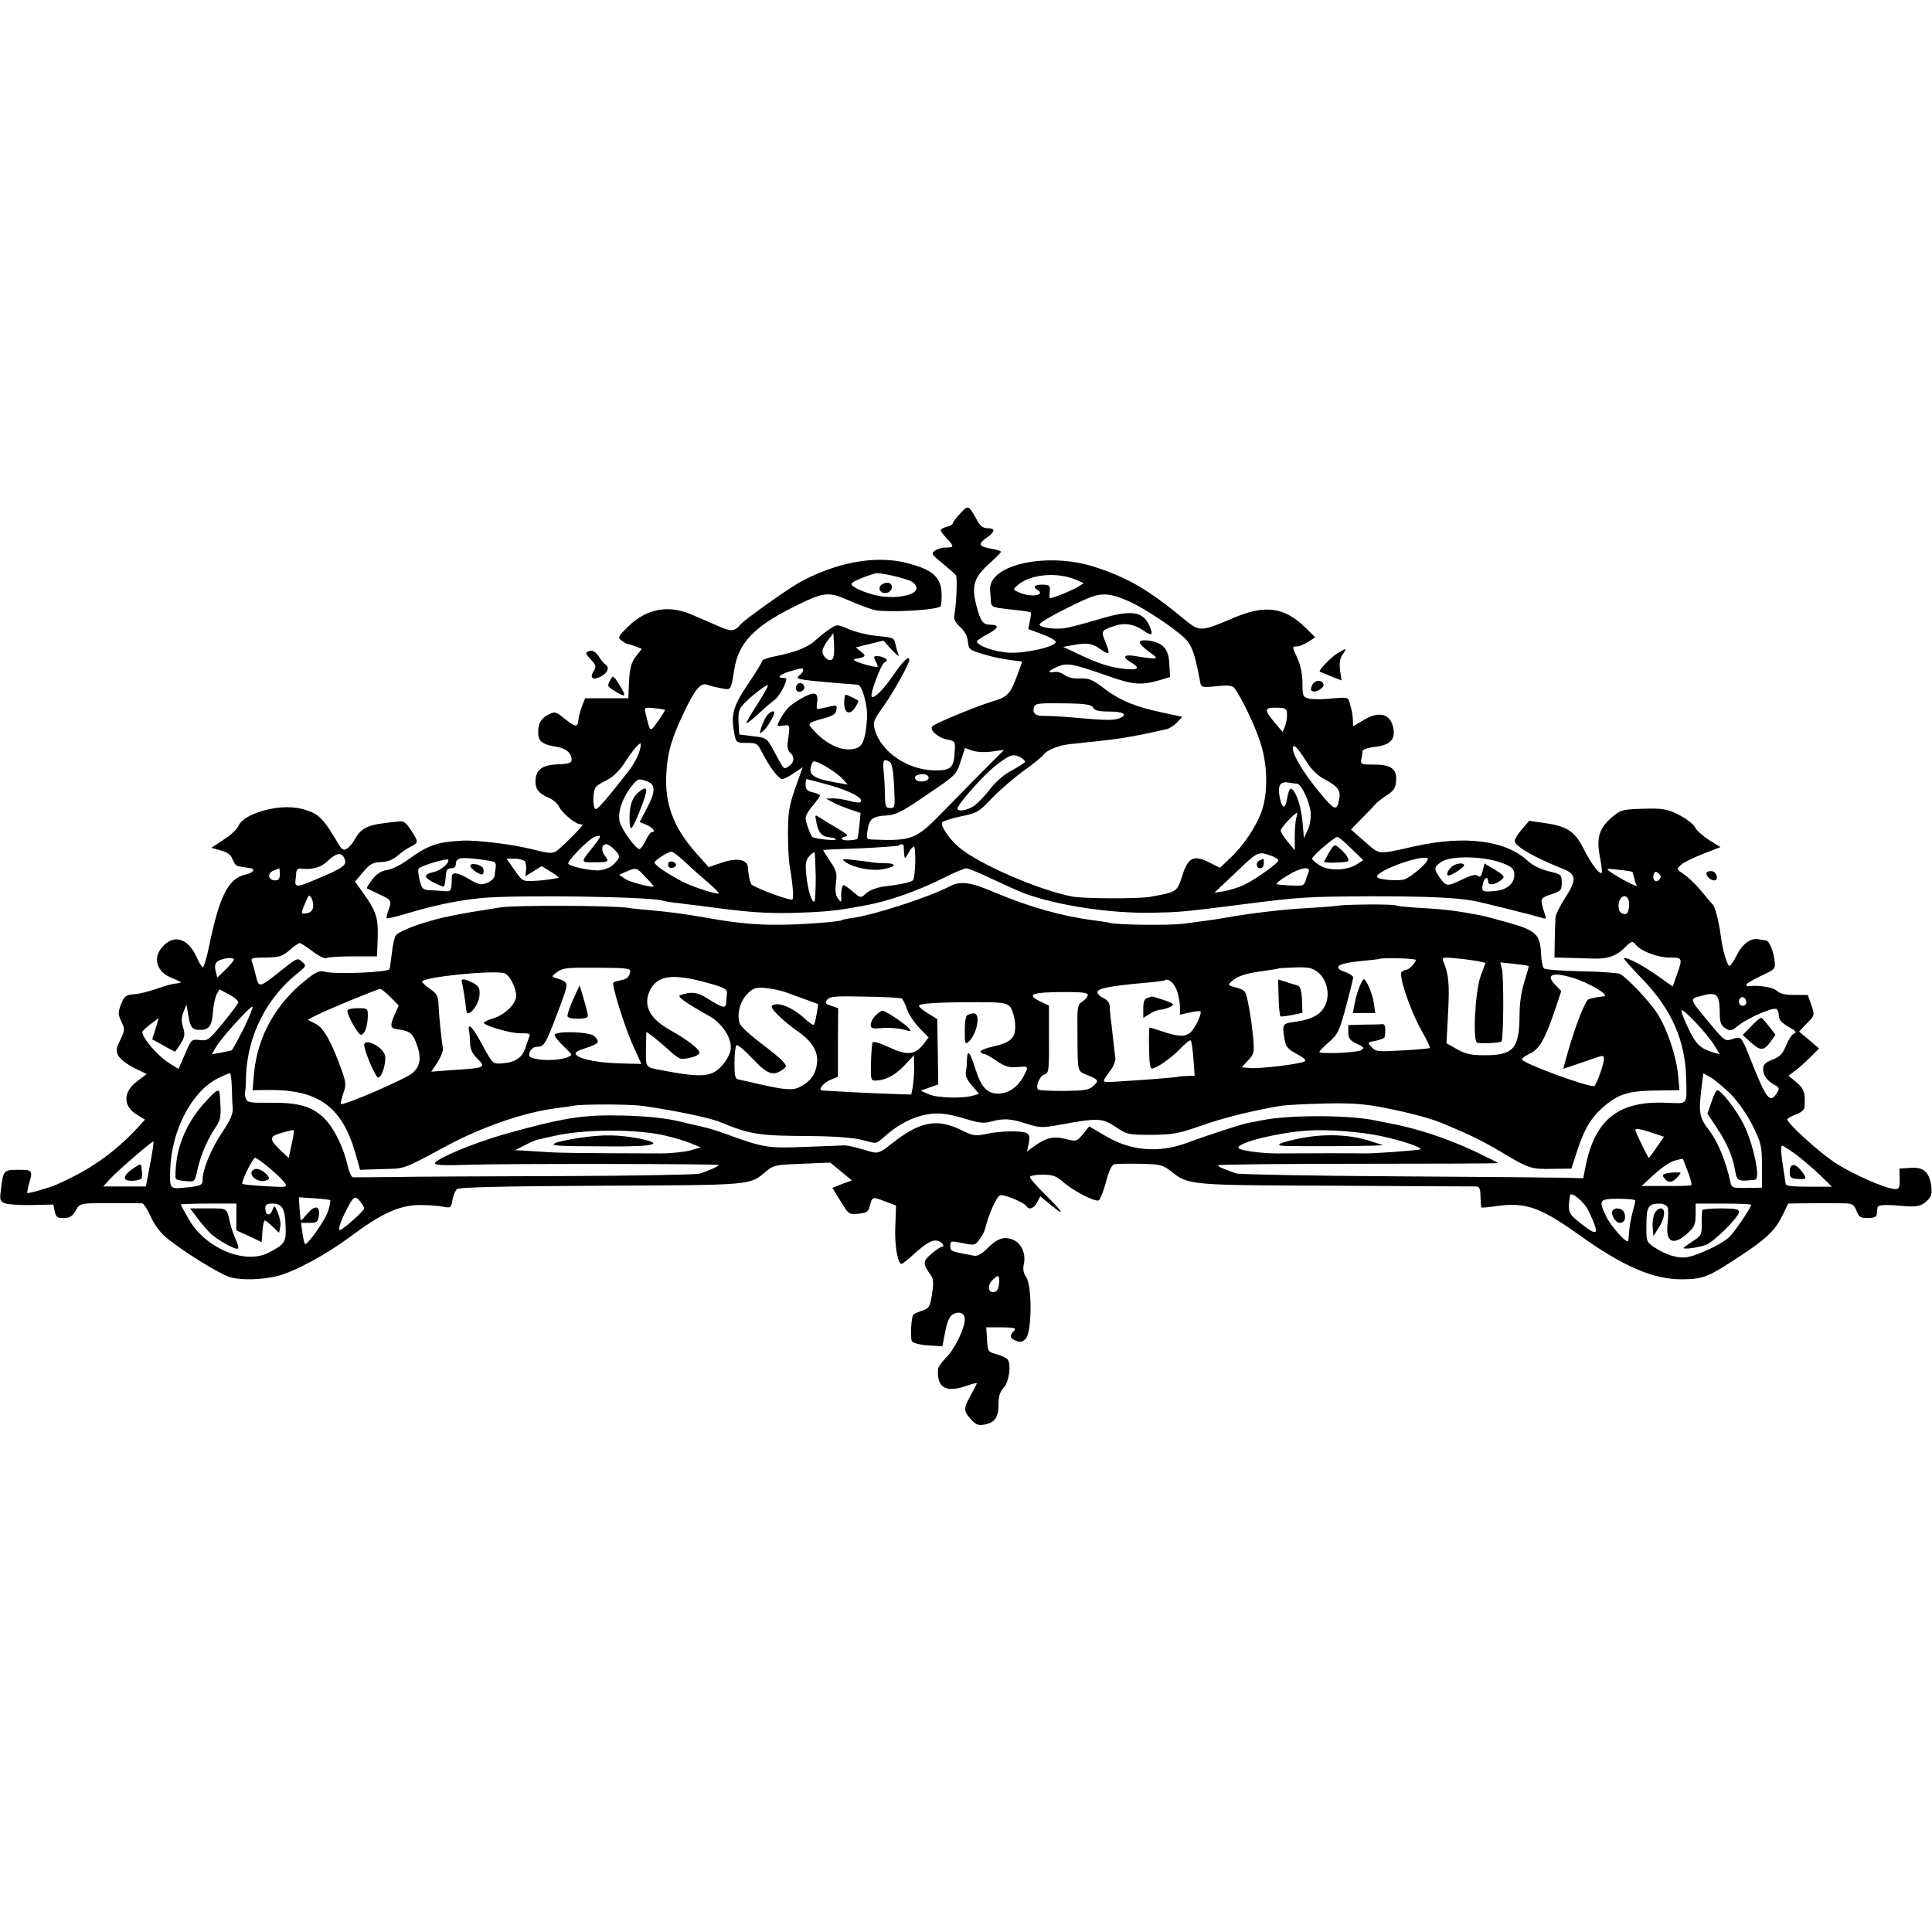 <?xml version="1.0" standalone="no"?>
<!DOCTYPE svg PUBLIC "-//W3C//DTD SVG 20010904//EN"
 "http://www.w3.org/TR/2001/REC-SVG-20010904/DTD/svg10.dtd">
<svg version="1.0" xmlns="http://www.w3.org/2000/svg"
 width="801pt" height="801pt" viewBox="0 0 801 801"
 preserveAspectRatio="xMidYMid meet">
<g transform="translate(0,801) scale(0.1,-0.1)"
fill="#000000" stroke="none">
<path d="M3981 5881 c-17 -18 -31 -37 -31 -41 0 -4 -11 -11 -25 -14 -14 -4
-25 -10 -25 -14 0 -4 11 -19 25 -34 32 -34 31 -38 -3 -38 -16 0 -36 -6 -46
-13 -16 -12 -14 -16 31 -52 26 -22 52 -44 56 -50 7 -9 3 -116 -7 -170 -2 -12
7 -29 25 -45 18 -16 30 -37 32 -60 3 -32 6 -35 63 -52 32 -10 82 -21 111 -24
l51 -7 -13 -36 c-34 -96 -45 -110 -104 -127 -62 -18 -241 -91 -255 -105 -15
-14 23 -48 61 -55 33 -6 34 -8 31 -51 -3 -67 -16 -78 -85 -77 -111 3 -217 75
-245 165 -10 35 -8 40 35 101 40 56 107 176 107 192 0 21 -26 -4 -66 -63 -43
-62 -80 -99 -90 -89 -8 9 38 133 53 142 13 7 13 10 2 17 -8 5 -22 9 -32 9 -15
0 -16 -3 -7 -21 7 -11 10 -22 8 -24 -2 -2 -28 3 -58 12 -35 11 -48 18 -35 21
45 8 48 12 25 30 l-22 18 57 14 58 14 35 -39 c20 -21 32 -30 27 -19 -4 10 -10
29 -12 42 -7 29 -6 28 -82 36 -36 4 -86 16 -113 28 -46 20 -49 20 -75 2 -16
-10 -41 -30 -58 -45 -33 -32 -84 -52 -167 -69 -32 -6 -58 -15 -58 -20 0 -5
-27 -49 -60 -98 -63 -94 -71 -126 -54 -211 6 -29 9 -31 50 -31 41 0 45 -2 65
-42 29 -57 67 -108 82 -108 7 0 29 11 49 25 l36 24 -31 -87 c-26 -75 -30 -101
-30 -187 0 -55 3 -116 7 -135 14 -81 18 -140 10 -140 -25 0 -166 54 -170 65
-7 17 -12 45 -13 68 -2 34 -45 42 -107 21 l-56 -19 -49 55 c-97 108 -135 208
-126 339 5 84 22 141 72 246 47 99 70 126 98 116 12 -5 38 -11 59 -15 40 -7
38 -10 53 82 17 105 82 174 238 252 131 66 149 69 233 32 38 -17 85 -34 105
-40 53 -14 278 -1 280 16 14 109 -16 146 -142 178 -128 33 -292 3 -445 -81
-50 -28 -227 -154 -244 -174 -25 -30 -38 -31 -96 -5 -33 14 -79 34 -104 45
-98 43 -188 26 -264 -47 -44 -43 -46 -47 -29 -60 10 -7 21 -14 25 -14 4 0 18
-4 33 -10 l26 -10 -25 -32 c-19 -26 -25 -47 -28 -103 l-3 -70 -89 0 -90 0 -13
-33 c-7 -18 -14 -44 -15 -57 -3 -32 -11 -31 -58 6 -37 30 -39 30 -69 15 -31
-17 -43 -42 -39 -84 3 -28 22 -40 75 -48 39 -6 63 -26 63 -54 0 -13 -12 -17
-57 -19 -66 -2 -93 -23 -93 -71 0 -33 16 -52 58 -69 16 -7 34 -23 40 -36 11
-23 64 -69 83 -71 5 -1 11 -2 14 -3 6 -1 -62 -71 -101 -104 -19 -15 -28 -16
-70 -7 -27 7 -58 14 -69 16 -71 16 -205 31 -253 29 -111 -6 -144 -17 -233 -81
-26 -19 -64 -38 -84 -41 -25 -4 -44 -16 -62 -40 -14 -18 -24 -35 -22 -36 2 -1
25 -12 52 -25 51 -23 52 -27 37 -68 -6 -15 -9 -29 -6 -31 2 -2 42 7 87 21 110
33 212 54 307 63 155 14 723 5 752 -12 3 -1 30 -6 60 -9 30 -4 71 -9 90 -11
199 -27 264 -32 385 -30 111 3 182 9 245 21 14 2 39 7 55 10 94 16 219 60 327
114 43 22 86 40 94 40 9 0 57 -20 107 -44 51 -24 111 -51 134 -60 136 -50 359
-84 531 -80 113 2 126 3 377 35 234 30 266 32 535 33 221 0 346 -5 421 -19 32
-6 249 -60 280 -70 19 -6 21 -4 15 11 -4 11 -10 31 -13 45 -5 24 -1 28 38 41
41 14 44 17 44 49 0 33 -2 34 -55 47 -33 8 -67 25 -85 42 -92 86 -260 108
-471 61 -156 -35 -142 -36 -206 20 l-57 50 47 48 c26 26 52 53 57 60 6 6 26
22 45 34 27 17 36 31 38 56 5 52 -19 71 -89 71 -56 0 -59 1 -55 23 3 12 5 27
5 33 1 7 25 15 55 18 64 8 85 34 70 88 -15 50 -59 59 -118 24 l-46 -27 -1 26
c-2 28 -2 29 -12 67 -7 28 -8 28 -77 22 -38 -4 -80 -4 -94 0 -24 6 -26 11 -26
64 0 35 -8 74 -20 101 -24 52 -24 51 -2 51 9 0 30 9 46 19 l29 19 -44 43 c-87
83 -166 93 -300 35 -129 -55 -136 -55 -195 -7 -149 124 -236 175 -374 220
-195 64 -442 11 -435 -94 1 -11 2 -32 3 -46 2 -26 5 -27 75 -35 66 -7 79 -9
91 -13 2 0 0 -16 -4 -35 l-7 -34 59 -22 c32 -12 58 -26 55 -33 -6 -19 -123
-46 -191 -43 -59 2 -136 29 -136 47 0 3 20 17 44 30 47 24 51 39 12 39 -31 0
-41 14 -58 80 -21 80 -10 116 51 171 28 25 51 48 51 51 0 4 -18 9 -40 13 -52
9 -57 19 -20 45 37 26 38 40 5 40 -19 0 -31 9 -43 31 -37 67 -37 67 -71 30z
m-208 -279 c16 -7 27 -19 27 -31 0 -24 -63 -41 -132 -35 -53 4 -138 37 -138
53 0 8 51 30 100 44 16 4 99 -14 143 -31z m687 5 l33 -15 -24 -15 c-21 -14
-103 -47 -116 -47 -2 0 -2 12 -1 28 3 24 0 27 -29 28 -32 1 -43 -9 -23 -21 38
-23 -23 -33 -73 -12 -28 12 -28 13 -10 29 51 47 163 58 243 25z m216 -88 c76
-33 227 -136 251 -172 19 -28 30 -63 49 -165 4 -22 8 -23 68 -17 46 5 65 3 73
-7 28 -35 86 -156 108 -225 30 -90 33 -206 7 -283 -21 -62 -73 -142 -128 -194
l-46 -44 -46 23 c-61 31 -86 20 -108 -49 -25 -76 -21 -73 -134 -94 -48 -9
-276 -8 -325 1 -140 27 -390 136 -470 205 -41 35 -79 92 -68 103 6 6 42 17 80
25 63 13 72 18 123 72 30 32 89 83 131 114 43 31 80 61 84 67 12 20 63 41 112
46 208 21 240 26 400 62 12 3 31 15 43 28 l22 23 -79 17 c-115 24 -178 50
-243 99 -51 39 -65 45 -104 43 -28 -1 -51 5 -63 15 -10 8 -28 14 -40 12 -34
-6 -28 5 12 22 40 17 60 13 210 -39 104 -37 138 -39 216 -16 l40 12 -3 55 c-3
62 -26 87 -85 96 -49 6 -49 -9 -2 -44 37 -26 39 -30 18 -30 -13 1 -43 5 -67 9
-52 10 -63 -2 -23 -25 39 -23 31 -33 -20 -28 -62 6 -114 22 -191 59 l-70 33
44 8 c55 10 76 7 111 -18 36 -26 41 -20 22 25 -21 51 -20 53 30 70 47 17 85
11 130 -20 29 -20 36 -16 24 14 -27 71 -77 78 -225 32 -55 -16 -115 -32 -134
-34 -43 -5 -100 4 -100 16 0 9 83 55 185 102 68 31 102 30 181 -4z m-1225
-242 c-13 -13 -41 9 -41 33 0 9 10 30 23 46 l22 29 3 -49 c2 -27 -1 -53 -7
-59z m-121 -46 c0 -5 -7 -15 -17 -22 -14 -12 -7 -15 58 -22 41 -4 97 -9 124
-11 28 -2 55 -4 62 -5 17 -1 41 -88 38 -136 -6 -84 -16 -116 -42 -126 -49 -19
-116 7 -172 65 -37 39 -39 37 39 59 33 9 46 18 48 34 3 20 0 21 -35 12 -21 -5
-41 -9 -44 -9 -3 0 -4 13 -1 29 6 42 -13 46 -66 15 -50 -29 -63 -43 -88 -87
-15 -29 -15 -29 13 -25 30 3 29 5 19 -69 -3 -20 1 -36 10 -44 20 -16 17 -42
-6 -56 -21 -14 -19 -16 -58 57 -32 61 -32 61 -93 68 l-54 7 -3 50 c-2 42 1 54
22 77 31 33 95 82 100 77 2 -2 -18 -38 -44 -79 -27 -41 -47 -76 -45 -78 2 -2
24 15 49 38 25 24 55 49 67 58 18 12 49 68 49 87 0 3 -8 5 -17 5 -26 0 -4 17
37 28 46 13 50 14 50 3z m1202 -155 c7 -12 24 -16 68 -16 61 0 79 -14 38 -29
-23 -8 -56 -8 -198 5 -47 4 -96 6 -110 6 -34 -2 -50 10 -44 33 5 19 14 20 121
19 95 -1 118 -5 125 -18z m-1775 -9 c1 -2 -12 -23 -29 -47 -35 -48 -31 -50
-51 31 -7 26 -6 27 35 23 23 -2 43 -6 45 -7z m2579 -17 c1 -14 -3 -37 -8 -50
l-10 -25 -34 40 c-44 53 -43 62 9 61 38 -1 42 -4 43 -26z m-2686 -158 c-5 -18
-23 -52 -41 -75 -94 -121 -133 -166 -140 -161 -14 8 -11 82 4 94 6 6 28 19 47
28 20 10 48 37 66 64 33 52 65 90 70 85 2 -2 0 -18 -6 -35z m2765 -37 c23 -37
48 -61 77 -76 52 -27 67 -46 61 -78 -10 -57 -18 -54 -84 26 -62 75 -109 152
-109 180 0 23 18 6 55 -52z m-1303 39 l51 7 -79 -79 c-44 -44 -121 -123 -172
-175 -113 -117 -131 -124 -289 -118 -31 1 -32 2 -26 39 7 47 20 58 78 61 39 2
63 14 168 86 121 82 123 84 140 139 l18 55 30 -11 c17 -6 52 -8 81 -4z m119
-24 c10 -6 19 -14 19 -18 0 -4 -24 -19 -53 -35 -33 -17 -67 -46 -91 -77 -21
-28 -51 -59 -66 -70 -28 -20 -70 -27 -70 -12 0 17 106 137 158 178 60 46 72
50 103 34z m-739 -88 l23 -25 -40 7 c-108 19 -127 33 -109 80 5 14 13 13 55
-10 26 -15 58 -38 71 -52z m197 69 c9 -6 15 -38 18 -100 4 -87 4 -91 -16 -91
-18 0 -21 6 -22 48 0 26 -2 71 -5 100 -5 52 -1 59 25 43z m161 -66 c0 -16 -45
-21 -54 -6 -8 12 4 21 31 21 14 0 23 -6 23 -15z m-1166 -15 c35 -13 34 -43 -3
-113 l-29 -55 29 -12 c27 -12 40 -30 21 -30 -5 0 -16 -16 -25 -35 -9 -19 -21
-35 -26 -35 -15 0 -71 77 -81 110 -11 37 8 98 46 147 28 36 31 37 68 23z m758
-16 c85 -24 141 -55 126 -69 -3 -4 -23 -2 -45 4 -21 6 -51 11 -68 11 l-30 -1
25 -14 c14 -8 46 -21 72 -30 l46 -16 -5 -52 c-3 -29 -7 -54 -8 -55 -2 -2 -17
-5 -34 -6 -33 -2 -43 10 -14 16 12 2 2 12 -32 32 -28 16 -61 36 -74 45 -23 15
-23 15 -16 -20 9 -43 23 -58 57 -61 15 -1 25 -5 23 -9 -4 -6 -93 4 -98 12 -10
14 -27 63 -27 77 0 10 13 33 30 52 16 19 29 38 30 42 0 3 -13 9 -30 13 -23 5
-30 12 -30 31 0 13 2 24 5 24 2 0 46 -12 97 -26z m1935 7 c18 -1 52 -73 57
-119 2 -22 -3 -54 -12 -73 l-16 -34 -6 70 c-6 67 -31 135 -49 135 -5 0 -11
-19 -15 -42 -8 -48 -22 -41 -32 16 -6 43 6 58 41 51 11 -2 26 -4 32 -4z m-3
-143 c-3 -12 -6 -47 -6 -77 l0 -56 -29 35 c-16 19 -29 40 -29 47 0 11 57 72
68 73 2 0 0 -10 -4 -22z m-2916 -120 c-52 -65 -52 -64 8 -63 59 0 61 2 40 30
-15 21 -11 45 8 45 7 0 23 -11 36 -25 20 -21 21 -27 9 -42 -20 -26 -40 -37
-73 -41 -31 -4 -123 15 -130 27 -6 10 84 102 109 111 31 12 30 4 -7 -42z
m3145 -7 l49 -47 -26 -17 c-41 -27 -116 -29 -154 -5 -18 11 -32 24 -32 28 0
11 92 90 105 90 6 -1 32 -22 58 -49z m-1856 7 c0 -7 1 -22 2 -33 2 -17 4 -16
17 8 8 15 18 27 23 27 9 0 7 -122 -3 -138 -6 -9 -42 -18 -126 -28 -25 -4 -54
-15 -66 -25 -26 -24 -25 -24 -60 6 -16 14 -32 25 -36 25 -8 0 -12 -27 -10 -60
0 -11 -3 -10 -14 5 -10 13 -12 33 -8 65 5 39 2 51 -25 90 -16 24 -29 45 -28
46 1 1 71 4 156 7 84 4 156 9 159 12 9 9 20 5 19 -7z m-903 -65 c28 -27 70
-64 94 -84 23 -20 42 -39 42 -42 0 -9 -100 23 -145 45 -68 35 -124 73 -121 83
3 10 55 43 70 44 5 1 32 -20 60 -46z m538 -57 c0 -53 -2 -99 -5 -103 -10 -10
-29 49 -34 110 -5 46 -2 61 12 77 10 11 20 18 22 16 2 -2 4 -47 5 -100z m1896
83 c12 -5 22 -12 22 -16 0 -12 -99 -82 -145 -103 -22 -10 -58 -21 -80 -25
l-40 -6 90 85 c93 89 91 88 153 65z m-3227 -24 c4 -3 6 -13 4 -23 -2 -9 -4
-24 -4 -33 -1 -9 -14 -22 -30 -29 -26 -10 -35 -9 -74 14 -51 30 -74 33 -74 9
0 -53 -3 -60 -25 -58 -13 1 -40 3 -60 4 -35 1 -38 4 -48 42 -6 23 -8 45 -3 49
13 12 114 42 120 36 11 -10 -28 -45 -58 -51 -44 -10 -44 -22 1 -45 22 -11 41
-18 41 -15 1 3 3 10 4 15 1 6 3 21 4 35 1 18 7 25 21 25 13 0 20 7 20 19 0 13
8 21 23 23 23 3 125 -9 138 -17z m3837 -26 c-24 -21 -53 -41 -65 -45 -31 -8
-113 -1 -114 11 -3 24 175 90 209 77 7 -2 -4 -19 -30 -43z m337 24 c40 -15 51
-24 53 -43 4 -40 -27 -69 -78 -74 -55 -5 -59 -3 -52 29 5 27 22 35 22 9 0 -18
35 -11 58 11 12 10 6 17 -30 39 l-43 26 -8 -31 c-6 -23 -11 -28 -20 -20 -9 7
-27 3 -62 -14 -64 -31 -69 -31 -94 4 -28 39 -27 48 9 70 40 24 173 21 245 -6z
m-4048 5 c4 -7 6 -24 4 -37 l-3 -24 34 21 34 21 39 -24 c22 -13 36 -25 30 -25
-5 -1 -19 -3 -30 -5 -11 -2 -42 -6 -69 -7 -48 -3 -50 -2 -83 45 l-33 47 34 0
c19 0 38 -6 43 -12z m499 -64 c19 -19 34 -37 34 -38 0 -9 -97 16 -118 30 l-25
17 29 13 c42 18 43 18 80 -22z m2749 19 c-4 -10 -10 -26 -12 -35 -3 -10 -10
-19 -17 -19 -22 -3 -100 2 -104 6 -2 2 17 18 44 34 55 35 101 42 89 14z"/>
<path d="M3656 5587 c-20 -15 -6 -40 20 -35 23 4 30 33 10 41 -8 3 -21 0 -30
-6z"/>
<path d="M3307 5174 c-14 -14 -7 -35 11 -32 9 2 17 10 17 17 0 16 -18 25 -28
15z"/>
<path d="M3500 5096 c0 -43 23 -53 45 -20 9 14 15 27 13 29 -7 6 -47 25 -52
25 -3 0 -6 -15 -6 -34z"/>
<path d="M3176 5038 c-8 -13 -17 -34 -21 -48 -7 -23 -6 -24 9 -11 16 13 46 63
46 76 0 13 -21 3 -34 -17z"/>
<path d="M2649 4727 c-27 -21 -39 -54 -39 -108 0 -63 8 -57 44 33 35 88 34
105 -5 75z"/>
<path d="M5511 4477 c-11 -19 -21 -37 -21 -40 0 -6 94 -4 99 3 7 7 -10 32 -35
53 -21 18 -22 17 -43 -16z"/>
<path d="M3505 4436 c33 -23 102 -37 148 -31 58 9 71 25 22 26 -22 0 -47 2
-55 3 -8 2 -42 6 -75 10 -54 6 -58 5 -40 -8z"/>
<path d="M2770 4425 c0 -10 7 -15 18 -13 21 4 19 22 -2 26 -10 2 -16 -3 -16
-13z"/>
<path d="M5223 4443 c-18 -7 -16 -33 2 -33 8 0 15 9 15 20 0 11 -1 20 -2 19
-2 0 -9 -3 -15 -6z"/>
<path d="M1950 4420 c0 -12 42 -40 51 -35 4 3 5 13 3 23 -5 17 -54 28 -54 12z"/>
<path d="M6016 4414 c-16 -15 -21 -34 -10 -34 12 0 64 34 64 42 0 14 -38 9
-54 -8z"/>
<path d="M2448 5312 c-23 -5 -23 -11 4 -39 19 -20 20 -27 10 -44 -19 -30 -5
-41 29 -24 29 16 38 38 18 51 -6 3 -18 18 -27 33 -10 16 -24 25 -34 23z"/>
<path d="M5544 5301 c-27 -17 -79 -71 -72 -76 2 -1 23 -9 46 -19 l44 -17 -6
41 c-4 29 -1 49 10 66 20 29 18 29 -22 5z"/>
<path d="M2531 5192 c-15 -28 -15 -27 24 -51 41 -24 43 -19 11 33 -23 36 -25
37 -35 18z"/>
<path d="M5441 5171 c-7 -13 -8 -22 -1 -26 14 -9 52 14 47 28 -6 20 -35 19
-46 -2z"/>
<path d="M1120 4656 c-71 -15 -118 -41 -132 -71 -6 -14 -34 -40 -62 -57 l-50
-33 40 -11 c28 -8 42 -18 48 -37 6 -15 16 -28 23 -28 7 -1 18 -3 23 -4 6 -1
17 -3 25 -4 26 -2 17 -19 -14 -26 -75 -16 -111 -87 -156 -307 -9 -43 -20 -78
-24 -78 -4 0 -15 18 -25 40 -35 80 -95 99 -143 44 -41 -45 -23 -104 38 -128
22 -9 39 -17 39 -19 0 -1 -11 -4 -24 -5 -13 -1 -48 -11 -78 -22 -29 -10 -70
-21 -92 -22 -34 -3 -40 -7 -54 -41 -13 -35 -13 -42 1 -72 15 -31 15 -36 -4
-76 -18 -36 -19 -45 -8 -67 8 -13 37 -36 66 -50 l51 -25 -37 -28 c-61 -44 -63
-104 -4 -140 l34 -21 -28 -31 c-99 -107 -201 -178 -338 -238 -29 -13 -119 -39
-122 -35 -1 1 2 18 7 37 17 57 15 59 -44 59 -60 0 -63 -2 -72 -81 -6 -45 -4
-50 17 -58 13 -5 64 -8 112 -7 l88 2 6 -28 c5 -24 10 -28 37 -28 25 0 36 7 49
30 20 33 14 32 167 32 55 0 105 -1 110 -1 6 -1 21 -25 34 -53 13 -30 40 -68
62 -86 64 -55 222 -153 267 -167 47 -14 135 -11 199 5 74 20 199 88 298 161
132 99 206 132 289 133 36 0 80 -3 98 -7 31 -6 33 -5 39 28 3 19 12 39 19 45
9 8 195 12 597 14 634 3 615 1 685 60 29 25 40 27 148 31 l117 5 45 -37 45
-37 -41 -15 -40 -16 34 -55 c33 -55 35 -56 75 -52 34 4 41 8 46 31 10 40 11
40 61 21 l48 -18 -3 -85 c-4 -79 10 -157 26 -157 4 0 25 17 47 37 59 53 82 65
105 58 19 -6 29 -25 13 -25 -5 0 -23 -13 -42 -29 -37 -31 -36 -41 1 -92 8 -12
9 -33 2 -75 -8 -52 -12 -58 -41 -68 -17 -6 -34 -13 -36 -16 -9 -9 -14 -99 -6
-111 4 -7 34 -15 67 -17 l59 -4 12 61 c8 43 18 64 32 72 27 14 49 5 49 -21 0
-37 -42 -124 -77 -158 -18 -18 -34 -41 -34 -50 -5 -76 33 -98 120 -67 22 8 41
12 41 10 0 -2 -11 -24 -25 -49 -31 -56 -31 -66 1 -101 21 -23 31 -26 57 -21
42 8 57 30 57 85 0 32 6 51 21 67 22 23 32 92 18 116 -4 7 -25 17 -46 23 -37
10 -38 12 -41 62 l-3 50 64 0 c54 -1 62 -3 51 -15 -20 -19 -17 -31 9 -41 16
-7 27 -5 39 8 26 24 28 217 3 255 -12 17 -15 35 -10 56 9 42 -10 86 -45 100
-37 15 -65 6 -107 -36 -23 -24 -41 -33 -56 -30 -97 18 -97 18 -97 40 0 22 2
22 51 12 48 -10 52 -9 69 14 11 14 22 35 25 48 14 58 47 131 61 136 15 6 100
-29 110 -45 10 -17 31 -9 44 16 l13 25 44 -36 c63 -52 52 -31 -22 42 -36 35
-65 68 -65 74 0 5 23 10 51 10 43 0 57 -5 86 -30 42 -37 131 -83 148 -77 6 3
20 37 30 75 12 47 24 72 35 75 9 2 57 3 107 2 84 -2 93 -4 129 -32 73 -57 71
-57 684 -59 311 -2 572 -3 581 -3 13 -1 17 -11 17 -42 1 -23 2 -43 4 -45 2 -2
32 1 66 6 116 16 179 -6 332 -115 189 -136 314 -190 435 -189 87 1 106 8 245
100 101 66 140 104 168 161 l26 53 51 1 c58 1 135 1 185 0 30 -1 37 -6 47 -31
10 -26 16 -30 47 -30 25 0 36 5 37 15 1 8 2 21 3 28 1 12 30 14 106 7 56 -5
75 -1 99 21 19 18 22 29 18 61 -8 59 -31 80 -86 76 l-46 -3 1 -42 c1 -36 -2
-43 -18 -43 -37 0 -181 63 -252 111 -67 44 -196 162 -196 178 0 4 16 13 35 20
20 7 36 20 36 29 5 59 -1 78 -33 105 l-33 27 24 18 c14 9 42 35 64 56 l39 39
-41 35 -42 35 32 34 c33 33 33 33 19 76 l-15 42 -56 0 c-39 0 -60 5 -73 18
-15 14 -79 24 -118 18 -5 0 -8 2 -8 7 0 4 28 20 61 36 60 28 61 29 56 65 -4
38 -22 80 -35 82 -4 0 -18 2 -31 5 -34 6 -68 -20 -93 -71 -12 -24 -25 -42 -29
-39 -10 6 -28 69 -35 126 -7 55 -24 122 -33 128 -4 3 -24 27 -46 54 -21 26
-54 58 -72 70 -32 22 -33 23 -14 40 10 10 52 30 92 46 l72 28 -47 29 c-26 17
-53 41 -59 54 -7 13 -37 36 -67 51 -49 24 -65 27 -145 25 -76 -2 -95 -5 -118
-24 -68 -53 -81 -93 -62 -185 6 -32 8 -58 5 -58 -14 0 -46 44 -75 102 -36 72
-69 93 -163 106 l-62 9 -30 -35 c-17 -19 -30 -41 -30 -48 0 -22 78 -68 202
-117 54 -22 55 -45 8 -118 -22 -34 -41 -72 -41 -83 -1 -12 -2 -54 -3 -93 l-1
-73 50 -1 c28 -1 73 -2 100 -3 68 -3 103 8 140 44 29 29 33 30 46 14 23 -28
91 -54 142 -54 53 0 54 -2 29 -72 l-17 -48 -65 46 c-62 44 -129 78 -137 71 -2
-2 33 -42 78 -88 120 -125 176 -254 180 -409 2 -116 11 -105 -86 -102 -193 8
-291 -69 -330 -258 l-11 -55 -69 2 c-39 1 -358 4 -710 6 -352 2 -649 8 -660
12 -63 23 -75 28 -75 34 0 3 261 6 580 6 319 0 580 1 580 3 0 2 -42 23 -92 47
-124 58 -248 98 -363 119 -16 3 -41 8 -55 11 -111 23 -359 23 -470 0 -14 -3
-38 -8 -53 -10 -30 -6 -163 -49 -258 -84 -116 -42 -230 -33 -335 29 l-68 40
-26 -32 c-26 -31 -27 -31 -73 -20 -50 13 -82 5 -136 -35 l-23 -17 7 33 c5 24
3 36 -6 42 -19 12 -108 11 -169 -2 -47 -10 -55 -9 -107 17 -99 48 -170 34
-284 -56 -56 -44 -59 -45 -109 -29 -46 14 -83 22 -95 20 -5 0 -75 -3 -155 -6
-154 -6 -174 -3 -315 48 -38 14 -81 28 -95 31 -14 3 -63 15 -110 26 -59 14
-132 22 -235 25 -167 4 -246 -8 -499 -79 -118 -34 -269 -96 -282 -117 -6 -10
32 -12 141 -8 142 5 1035 4 1035 -1 0 -5 -39 -23 -80 -36 -14 -4 -270 -9 -570
-10 -300 -1 -615 -2 -700 -4 -85 -1 -160 -1 -167 -1 -6 1 -17 25 -23 54 -18
76 -57 153 -97 192 -50 48 -105 64 -220 63 -87 -1 -97 1 -104 18 -3 10 -5 22
-3 25 1 3 4 32 4 65 5 167 84 326 214 429 37 30 37 31 18 48 -18 17 -21 15
-83 -34 -95 -76 -95 -76 -108 -25 -6 24 -13 51 -17 60 -5 14 3 16 57 16 56 1
68 4 99 30 19 17 38 30 43 30 4 0 29 -16 54 -35 25 -19 50 -31 57 -27 6 4 56
7 110 7 l99 0 3 74 c3 84 -6 113 -59 187 l-35 49 33 39 c28 34 40 40 75 42 28
1 50 10 68 26 15 13 39 30 55 38 33 16 33 19 1 68 -21 33 -31 39 -53 36 -14
-1 -44 -5 -67 -8 -59 -7 -90 -24 -110 -61 -9 -17 -25 -37 -35 -43 -15 -10 -21
-6 -40 26 -50 85 -72 110 -107 125 -51 22 -107 26 -172 13z m309 -208 c10 -26
-8 -38 -131 -89 -67 -28 -76 -27 -73 1 1 8 3 23 3 33 1 10 8 17 15 16 50 -6
86 3 115 31 38 36 60 38 71 8z m-269 -63 c0 -18 -5 -25 -19 -25 -29 0 -35 29
-8 40 12 5 23 9 25 9 1 1 2 -10 2 -24z m5608 10 c1 -1 4 -12 7 -24 2 -11 7
-26 11 -32 6 -11 -72 30 -111 57 -18 13 -14 14 35 8 30 -3 56 -7 58 -9z m111
-32 c-14 -17 -31 1 -22 24 4 10 9 11 19 2 11 -9 12 -15 3 -26z m-5581 -115
c-2 -13 -12 -22 -25 -24 -27 -5 -27 -4 -7 44 13 32 17 35 25 19 6 -10 9 -27 7
-39z m5456 6 c-3 -32 -9 -38 -29 -31 -18 7 -20 48 -3 65 17 17 36 -3 32 -34z
m-5784 -222 c0 -5 -16 -23 -34 -41 l-35 -34 -7 28 c-5 20 -2 31 8 39 19 14 68
19 68 8z m18 -178 c-2 -7 -31 -45 -64 -86 -58 -70 -63 -74 -96 -70 -34 4 -35
3 -61 -58 l-27 -62 -38 24 c-47 29 -110 102 -112 129 0 4 15 18 34 33 l34 25
-13 -44 -14 -44 46 -25 c25 -15 47 -26 48 -26 2 0 13 15 24 33 17 28 19 39 10
68 -8 25 -7 42 2 64 l12 30 7 -40 c8 -54 16 -65 49 -65 38 0 50 17 54 76 2 27
9 59 15 71 l12 21 40 -21 c22 -12 39 -27 38 -33z m6142 -40 c0 -42 4 -54 23
-67 20 -13 25 -13 58 14 39 30 135 72 153 66 6 -2 11 -14 11 -28 0 -17 11 -29
40 -46 31 -17 36 -23 23 -28 -9 -4 -24 -26 -33 -50 -14 -34 -25 -46 -56 -58
-31 -12 -39 -21 -39 -40 0 -26 18 -50 51 -67 16 -9 17 -14 7 -30 -30 -48 -44
-31 -115 150 -33 82 -35 85 -71 72 -30 -10 -32 -8 -94 66 -87 106 -86 99 -31
114 60 17 72 6 73 -68z m110 40 c0 -8 -7 -14 -15 -14 -15 0 -21 21 -9 33 10 9
24 -2 24 -19z m-6230 -109 c-24 -47 -46 -87 -49 -89 -3 -2 -23 -6 -44 -10
l-39 -7 19 32 c22 38 144 172 150 165 3 -3 -14 -43 -37 -91z m6099 -71 l21
-35 -22 6 c-58 18 -74 32 -105 95 -18 36 -32 72 -32 80 0 18 109 -97 138 -146z
m-6148 -171 c1 -32 2 -71 4 -88 2 -22 -10 -49 -46 -103 -45 -68 -79 -151 -79
-194 0 -22 -9 -26 -77 -32 -60 -6 -60 -5 -57 81 6 159 91 320 197 372 23 12
45 21 50 21 4 0 7 -26 8 -57z m6216 -31 c32 -33 67 -84 90 -130 35 -72 38 -83
38 -167 l0 -89 -63 -1 c-59 -1 -63 0 -68 25 -18 83 -50 163 -86 211 -44 58
-47 73 -32 192 l6 47 31 -17 c17 -10 55 -42 84 -71z m-5968 -207 l-12 -56 -30
28 c-53 51 -53 61 0 76 27 8 50 13 51 12 2 -2 -2 -29 -9 -60z m1540 39 c40 -9
92 -24 115 -34 l41 -17 -45 -13 c-24 -6 -78 -12 -120 -12 -365 1 -426 2 -495
7 -27 2 -63 4 -80 5 l-30 1 39 20 c21 11 45 22 55 24 9 2 39 9 66 15 120 28
331 30 454 4z m2976 -4 c85 -18 172 -47 164 -55 -5 -4 -193 -18 -234 -17 -26
1 -232 1 -363 0 -63 0 -151 12 -157 22 -13 21 164 65 290 73 86 5 214 -5 300
-23z m1123 14 l51 -17 -30 -43 c-16 -24 -31 -44 -33 -44 -4 0 -56 108 -56 115
0 8 16 6 68 -11z m-6226 -132 l-17 -91 -89 0 -88 0 28 31 c37 39 176 159 180
155 2 -1 -4 -44 -14 -95z m6825 41 c27 -21 72 -59 99 -85 l49 -48 -96 0 c-70
0 -96 3 -96 13 -1 6 -4 28 -7 47 -12 72 -15 110 -7 110 4 0 30 -17 58 -37z
m-6332 -54 c27 -22 56 -50 64 -61 14 -21 13 -21 -78 -16 -50 3 -94 7 -96 10
-7 6 43 108 53 108 4 0 30 -18 57 -41z m5883 -17 c11 -28 17 -54 14 -56 -4 -2
-52 -4 -106 -3 l-100 0 53 49 c29 26 66 52 84 56 18 5 33 9 34 8 1 -1 10 -25
21 -54z m-411 -164 c47 -100 40 -108 -35 -49 -50 40 -53 46 -43 114 3 21 61
-27 78 -65z m-5218 46 c2 -2 -1 -22 -8 -43 -11 -38 -88 -147 -97 -138 -2 2 -7
23 -10 45 l-6 42 35 0 c31 0 35 3 39 30 6 41 -16 45 -46 10 -14 -17 -26 -30
-28 -30 -2 0 -4 22 -6 48 l-3 48 63 -4 c35 -2 65 -6 67 -8z m141 -34 c0 -10
-90 -90 -101 -90 -9 0 1 32 27 83 29 57 36 62 56 37 10 -12 18 -26 18 -30z
m5270 33 c0 -5 -5 -26 -11 -47 -6 -22 -12 -55 -14 -75 -2 -20 -3 -40 -4 -45
-2 -18 -71 58 -91 99 -34 70 -30 75 50 75 39 0 70 -3 70 -7z m-5800 -68 l0
-56 53 -24 52 -25 3 45 c2 25 6 45 10 45 3 0 18 -12 33 -26 l26 -25 5 25 c3
13 -2 39 -10 58 -14 32 -14 33 -23 10 -10 -26 -29 -21 -29 9 0 14 7 19 29 19
40 0 53 -20 55 -92 3 -68 -2 -76 -71 -112 -97 -49 -258 17 -328 135 -19 33
-35 62 -35 65 0 2 52 4 115 4 l115 0 0 -55z m5934 39 c3 -8 3 -38 0 -65 -10
-81 24 -97 86 -39 25 23 30 36 30 74 l0 46 115 0 c63 0 115 -2 115 -5 0 -12
-69 -114 -92 -135 -27 -26 -118 -70 -167 -81 -39 -9 -94 7 -144 41 -31 21 -32
24 -31 92 0 75 8 88 55 88 15 0 29 -7 33 -16z m-2772 -317 c-3 -24 -9 -33 -23
-34 -24 -2 -26 29 -3 51 23 24 30 19 26 -17z"/>
<path d="M7259 3754 l-34 -35 33 -30 c41 -37 55 -36 82 1 l21 30 -27 35 c-14
19 -29 35 -33 35 -4 0 -23 -16 -42 -36z"/>
<path d="M847 3437 c-62 -69 -104 -155 -115 -239 -5 -37 -6 -71 -3 -75 3 -5
23 -9 43 -10 36 -3 36 -3 47 49 14 61 40 122 74 173 24 35 25 47 18 138 -2 26
-12 21 -64 -36z"/>
<path d="M7096 3442 l-17 -49 39 -59 c44 -66 66 -120 76 -179 7 -42 13 -44 83
-36 23 2 -7 146 -47 228 -28 57 -94 143 -110 143 -5 0 -16 -22 -24 -48z"/>
<path d="M2406 3293 c-47 -7 -94 -17 -104 -22 -20 -12 -5 -13 237 -14 175 -1
217 11 114 32 -87 17 -150 18 -247 4z"/>
<path d="M5393 3291 c-88 -18 -114 -30 -67 -32 60 -2 321 -1 364 1 l45 2 -60
19 c-84 26 -184 29 -282 10z"/>
<path d="M560 3171 c-38 -24 -51 -44 -36 -53 13 -7 54 -3 63 6 2 2 3 17 1 34
-3 29 -3 29 -28 13z"/>
<path d="M7420 3152 c0 -25 4 -28 36 -30 37 -3 38 3 6 41 -23 26 -42 21 -42
-11z"/>
<path d="M1052 3161 c-30 -18 16 -59 52 -45 13 5 14 9 5 21 -19 22 -44 32 -57
24z"/>
<path d="M6902 3143 c-10 -4 -10 -8 -1 -19 16 -19 33 -18 54 6 18 20 17 20
-11 19 -16 0 -35 -3 -42 -6z"/>
<path d="M6685 2990 c-8 -14 13 -50 30 -50 19 0 27 16 20 40 -7 21 -39 27 -50
10z"/>
<path d="M816 2963 c15 -21 40 -50 54 -64 29 -29 109 -74 117 -65 3 3 -1 20
-10 38 -8 18 -18 47 -22 63 -15 69 -10 65 -92 65 l-75 0 28 -37z"/>
<path d="M6860 2980 c-6 -12 -10 -38 -8 -58 l3 -37 22 35 c26 40 30 80 8 80
-8 0 -19 -9 -25 -20z"/>
<path d="M7058 2993 c-2 -5 -3 -30 -3 -57 1 -46 -2 -50 -37 -72 -21 -14 -38
-26 -38 -28 0 -7 65 2 93 13 34 13 137 116 137 136 0 12 -16 15 -74 15 -41 0
-76 -3 -78 -7z"/>
<path d="M7077 4394 c-9 -10 12 -34 30 -34 19 0 12 34 -8 38 -8 1 -18 0 -22
-4z"/>
<path d="M3937 4335 c-89 -46 -318 -120 -405 -131 -19 -3 -38 -6 -41 -9 -12
-7 -174 -19 -261 -19 -96 -1 -178 7 -301 29 -105 18 -147 23 -229 31 -36 3
-78 7 -95 10 -56 10 -470 12 -530 2 -198 -31 -244 -41 -330 -68 -61 -20 -98
-38 -105 -50 -6 -11 -13 -45 -16 -77 -4 -32 -8 -59 -9 -61 -12 -14 -225 -22
-267 -11 -23 6 -36 1 -76 -31 -129 -101 -205 -238 -219 -392 l-6 -68 69 1
c207 1 304 -71 359 -268 l18 -63 91 3 c98 2 85 -2 267 96 150 80 323 140 459
157 25 3 56 7 70 10 36 7 238 6 285 -1 137 -20 277 -49 320 -67 127 -52 160
-57 374 -58 102 -1 180 -7 214 -16 65 -17 57 -18 92 12 51 45 98 72 150 87 60
17 105 14 192 -13 52 -16 73 -18 102 -10 51 14 81 13 147 -9 54 -17 66 -17
134 -5 162 30 180 29 235 -8 48 -32 53 -33 150 -33 89 1 111 5 205 38 93 33
214 63 335 83 22 3 103 7 180 9 114 2 161 -1 255 -20 105 -21 182 -42 235 -64
115 -48 162 -72 235 -115 119 -71 127 -74 216 -72 l79 1 21 65 c30 94 57 141
104 184 68 61 108 74 239 75 l84 1 -6 65 c-8 79 -45 189 -86 253 -30 48 -124
147 -154 164 -9 4 -82 10 -161 11 -80 2 -150 7 -155 12 -6 6 -11 34 -12 63 -4
78 -21 94 -133 126 -53 15 -106 29 -118 31 -87 17 -146 25 -237 30 -57 3 -108
8 -113 11 -10 6 -200 5 -243 -1 -16 -3 -73 -7 -125 -10 -101 -5 -240 -22 -340
-40 -32 -6 -98 -15 -175 -25 -58 -7 -260 -5 -300 3 -11 3 -45 8 -75 12 -130
17 -263 55 -404 114 -101 44 -144 50 -189 26z m1933 -305 c0 -10 -28 -40 -38
-40 -4 0 -13 -4 -20 -8 -16 -11 33 -159 84 -249 20 -35 34 -66 32 -68 -2 -2
-53 -7 -114 -10 -101 -6 -111 -5 -128 14 -18 19 -17 20 18 26 20 4 37 11 37
16 5 36 2 54 -9 53 -6 -1 -41 -2 -77 -2 l-65 -2 0 -30 c0 -25 6 -33 35 -47 31
-15 33 -18 18 -27 -19 -11 -173 -17 -173 -7 0 3 18 21 40 41 37 32 43 45 70
145 16 61 30 115 30 122 0 6 -13 16 -30 22 -60 20 -35 38 68 47 37 4 68 7 69
8 8 6 153 3 153 -4z m267 -7 l22 -5 -20 -54 c-23 -61 -34 -270 -15 -277 14 -5
95 -1 101 5 9 8 10 272 2 300 l-7 28 57 -6 c32 -4 59 -7 61 -9 1 -1 -7 -30
-18 -65 -12 -38 -20 -90 -20 -134 0 -143 -24 -171 -144 -171 -57 0 -80 5 -115
25 l-44 25 7 130 c6 119 2 155 -20 209 -7 18 -3 18 62 12 38 -4 79 -10 91 -13z
m-3525 -45 c-5 -21 -14 -28 -43 -33 -12 -3 -24 -6 -26 -9 -8 -8 48 -189 83
-264 l33 -73 -81 2 c-94 2 -167 16 -187 34 -11 10 -4 16 38 30 55 18 60 25 35
49 -19 19 -164 23 -164 5 0 -7 16 -27 36 -46 20 -19 35 -35 33 -37 -25 -22
-116 -28 -166 -11 -21 7 -2 45 22 45 31 0 37 9 88 145 48 129 49 121 -8 140
-19 6 -19 7 5 25 22 17 42 19 166 18 132 -1 141 -3 136 -20z m2851 2 c37 -29
52 -89 33 -134 -17 -41 -54 -62 -124 -72 -56 -7 -57 -9 -46 -75 5 -29 14 -39
51 -59 30 -16 40 -26 31 -31 -20 -11 -189 -31 -227 -27 l-33 3 27 29 c25 27
26 32 20 100 -4 40 -12 99 -19 131 -11 57 -13 60 -49 70 -37 10 -38 11 -19 28
23 21 63 33 135 42 28 4 53 8 55 9 1 2 33 4 70 5 56 2 73 -2 95 -19z m-3372
-5 c22 -7 49 -60 49 -94 0 -33 -48 -80 -98 -94 -26 -8 -41 -17 -34 -21 30 -18
121 -42 155 -40 25 1 36 -2 33 -10 -3 -6 -10 -28 -17 -49 -14 -43 -43 -62
-100 -66 -36 -2 -37 -1 -80 78 -39 74 -62 97 -54 53 2 -9 4 -32 4 -50 1 -22
10 -42 30 -61 37 -36 32 -39 -96 -47 l-95 -7 26 39 c14 22 24 48 22 59 -5 28
-16 132 -18 181 -1 34 -7 45 -35 64 -18 12 -33 26 -33 30 0 19 296 49 341 35z
m4430 -19 c67 -20 158 -75 128 -77 -20 -1 -48 -7 -63 -12 -14 -6 -54 -108 -86
-220 l-19 -68 22 7 c12 4 50 17 85 29 59 21 62 22 62 4 0 -19 -28 -98 -39
-111 -11 -12 -301 94 -301 110 0 5 16 16 35 25 38 18 62 61 106 192 l22 66
-27 28 c-39 41 -8 52 75 27z m-3591 -20 c64 -17 85 -27 84 -40 -1 -9 -2 -27
-3 -41 -1 -28 -12 -26 -79 16 -41 26 -67 29 -112 13 -15 -5 20 -30 123 -88 49
-28 87 -84 87 -128 0 -34 -35 -85 -71 -104 -35 -18 -88 -16 -211 8 -72 13 -70
11 -70 78 0 17 1 42 1 56 l1 26 33 -24 c17 -14 47 -39 66 -57 18 -17 39 -31
46 -31 34 0 75 14 75 25 0 16 -47 52 -123 95 -82 46 -110 99 -85 158 29 68 93
78 238 38z m1947 -27 c8 -19 14 -50 15 -70 l0 -36 40 9 c23 5 42 7 45 5 7 -7
-18 -62 -38 -84 -23 -23 -50 -23 -127 3 -23 8 -44 14 -46 14 -2 0 -3 -38 -2
-85 0 -52 4 -85 11 -85 19 0 80 42 118 82 21 22 41 38 44 34 3 -3 8 -37 11
-76 l5 -70 -29 -1 c-16 0 -36 -2 -45 -4 -15 -3 -142 -13 -262 -20 -51 -3 -51
-4 -11 50 12 17 20 39 18 50 -2 11 -6 49 -10 85 -4 36 -8 74 -10 85 -1 11 -3
30 -3 43 -1 14 -11 27 -26 34 -14 6 -25 17 -25 24 0 16 42 25 205 40 39 3 71
8 73 9 12 11 37 -7 49 -36z m-1616 -14 c24 -9 64 -23 88 -32 l43 -16 -6 -40
c-4 -23 -9 -43 -12 -46 -2 -2 -17 7 -32 21 -54 51 -114 76 -141 59 -12 -8 41
-61 112 -111 56 -40 81 -83 74 -131 -6 -44 -27 -73 -70 -95 -30 -16 -65 -13
-177 13 -36 8 -72 16 -80 18 -12 2 -15 17 -15 68 0 36 4 69 8 73 4 5 34 -20
66 -54 60 -65 87 -75 125 -47 19 14 19 15 0 36 -10 12 -52 46 -92 76 -40 30
-78 65 -84 78 -15 34 -1 94 31 125 23 23 34 27 72 24 25 -2 66 -10 90 -19z
m-1641 -20 l33 -34 -17 -38 c-20 -45 -18 -57 9 -60 53 -7 63 -14 79 -53 24
-61 21 -98 -13 -128 -25 -24 -289 -138 -298 -129 -2 2 3 21 10 43 12 34 12 45
-5 93 -43 120 -75 179 -109 196 l-33 17 30 16 c41 22 257 111 270 112 5 0 25
-16 44 -35z m2890 10 c0 -7 -10 -19 -22 -27 -21 -14 -22 -22 -21 -119 1 -182
-2 -168 43 -187 46 -19 47 -23 21 -46 -16 -15 -39 -18 -120 -19 -56 0 -104 2
-107 6 -12 12 6 56 26 62 18 6 20 15 19 146 l0 140 -34 16 c-64 31 -38 40 108
40 63 0 87 -3 87 -12z m-771 -15 c4 -3 14 -22 21 -43 6 -21 30 -56 51 -78 l39
-40 -22 -29 c-35 -44 -68 -47 -142 -12 -43 20 -66 26 -69 19 -2 -7 -5 -45 -6
-84 -2 -65 0 -73 16 -73 42 0 83 21 121 61 l41 44 1 -51 c0 -28 -3 -65 -6 -82
l-6 -30 -117 4 c-99 4 -229 11 -253 13 -18 2 7 33 35 44 l31 13 0 142 1 142
-29 10 c-24 8 -27 12 -16 26 11 13 37 15 157 12 79 -1 148 -5 152 -8z m447
-32 c9 -9 19 -39 22 -66 6 -63 -12 -83 -91 -101 -32 -7 -55 -17 -52 -22 4 -5
11 -9 16 -9 6 0 29 -13 52 -29 34 -23 51 -28 85 -25 47 4 47 3 28 -34 -25 -48
-62 -74 -105 -76 -47 -1 -72 24 -96 99 -23 73 -34 88 -36 45 0 -19 -2 -45 -5
-56 -2 -14 7 -34 26 -55 l29 -34 -27 -8 c-45 -12 -145 -9 -181 6 l-34 15 36
13 37 13 -2 135 -2 136 -38 23 c-21 13 -38 27 -38 32 0 10 80 15 247 15 92 0
115 -3 129 -17z"/>
<path d="M5636 3918 c-8 -18 -16 -50 -20 -70 l-7 -38 46 0 47 0 -6 40 c-5 38
-31 100 -42 100 -3 0 -11 -15 -18 -32z"/>
<path d="M2376 3866 c-15 -33 -25 -65 -23 -70 5 -13 80 -13 84 0 1 5 -6 36
-16 69 l-18 60 -27 -59z"/>
<path d="M5301 3874 c1 -41 5 -76 8 -78 3 -1 25 1 49 6 l42 9 -2 54 c-2 38 -7
55 -18 59 -8 2 -30 9 -48 15 l-33 10 2 -75z"/>
<path d="M1915 3938 c4 -13 16 -92 18 -115 2 -40 52 16 55 61 2 30 -2 37 -27
51 -36 18 -52 19 -46 3z"/>
<path d="M4758 3873 c-13 -3 -18 -15 -18 -44 l0 -39 26 16 c14 10 35 18 47 18
12 1 30 7 41 13 16 9 13 12 -29 27 -27 9 -49 15 -49 15 -1 -1 -9 -3 -18 -6z"/>
<path d="M1440 3820 c0 -21 45 -100 56 -100 16 0 28 34 29 78 0 31 -1 32 -42
32 -24 0 -43 -4 -43 -10z"/>
<path d="M1510 3677 c0 -23 45 -130 57 -134 15 -5 36 62 29 92 -9 36 -86 73
-86 42z"/>
<path d="M3630 3800 c-11 -11 -20 -28 -20 -38 0 -16 7 -18 48 -14 27 2 66 -1
86 -6 34 -10 36 -9 24 5 -15 18 -97 73 -110 73 -4 0 -17 -9 -28 -20z"/>
<path d="M4013 3803 c-9 -3 -13 -26 -13 -65 0 -59 1 -60 18 -45 21 19 40 73
34 100 -3 17 -15 20 -39 10z"/>
</g>
</svg>
